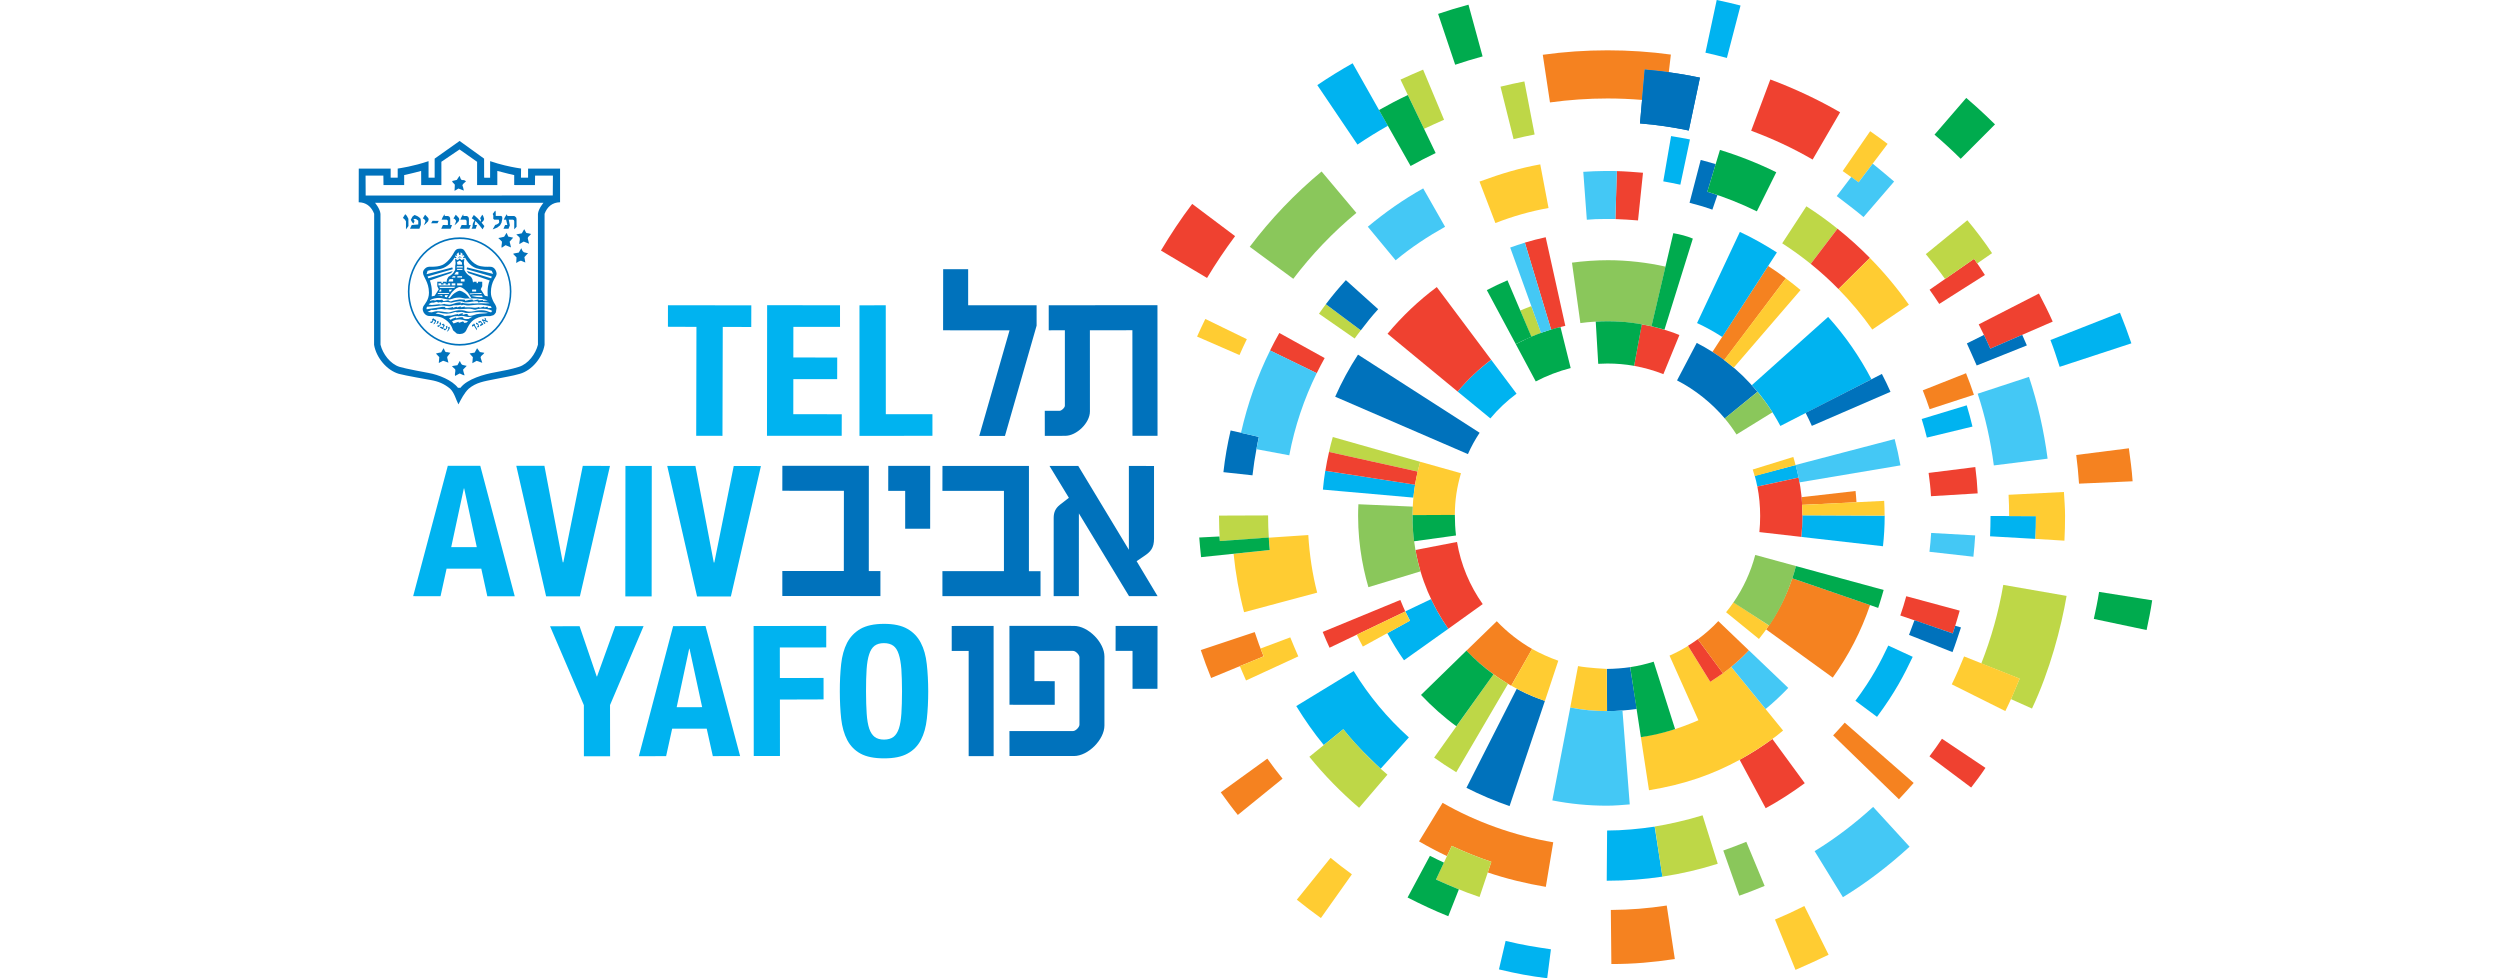 <svg width="230" height="90" viewBox="0 0 230 90" fill="none" xmlns="http://www.w3.org/2000/svg">
<g clip-path="url(#clip0_1369_23408)">
<path d="M92.456 40.104H90.091L92.878 30.393L86.764 30.387L86.771 24.766L89.07 24.768V28.083L95.368 28.086V29.96L92.456 40.104Z" fill="#0072BC"/>
<path d="M104.188 40.096L104.18 30.381L100.27 30.385L100.273 37.857C100.273 38.907 99.044 40.102 97.993 40.096L96.122 40.102L96.119 37.795H97.477C97.661 37.795 97.971 37.507 97.968 37.322V30.385L96.483 30.388V28.084L106.486 28.078L106.493 40.096L104.188 40.096Z" fill="#0072BC"/>
<path d="M71.974 54.833V52.534H77.632L77.639 45.154L71.974 45.15L71.977 42.855H79.934L79.93 52.538H80.998V54.836L71.974 54.833Z" fill="#0072BC"/>
<path d="M83.276 48.645V45.157L81.717 45.161L81.72 42.859H85.579L85.574 48.645H83.276Z" fill="#0072BC"/>
<path d="M86.702 54.844V52.546H92.362V45.16L86.702 45.157L86.707 42.863L94.663 42.867L94.66 52.549H95.728V54.844H86.702Z" fill="#0072BC"/>
<path d="M103.872 54.847L99.258 47.234L99.254 54.844H96.937L96.939 47.643C96.939 47.129 97.105 46.76 97.514 46.436L98.336 45.797L96.554 42.867L99.198 42.863L103.856 50.579V42.867L106.17 42.87V49.557C106.166 50.397 105.88 50.746 105.265 51.156L104.569 51.627L106.498 54.847H103.872V54.847Z" fill="#0072BC"/>
<path d="M89.117 69.563V59.888L87.558 59.885V57.589L91.412 57.586L91.416 69.563H89.117Z" fill="#0072BC"/>
<path d="M98.798 69.555H92.873L92.868 67.26L98.716 67.257C98.962 67.257 99.313 66.894 99.31 66.667V60.469C99.31 60.245 98.962 59.876 98.716 59.882H95.171L95.167 62.665L97.035 62.668V64.844L92.873 64.838L92.868 57.578L98.799 57.583C100.11 57.583 101.608 59.1 101.608 60.394V66.745C101.608 68.039 100.11 69.555 98.798 69.555Z" fill="#0072BC"/>
<path d="M104.193 63.368V59.883L102.634 59.877L102.638 57.586H106.493L106.486 63.371L104.193 63.368Z" fill="#0072BC"/>
<path d="M43.861 30.387L43.878 30.244L43.683 29.922V29.775L43.615 29.811L43.575 29.75L43.561 29.841L43.462 29.892L43.425 29.847L43.432 30.057L43.602 29.964L43.861 30.387Z" fill="#0072BC"/>
<path d="M44.001 29.961L43.906 30.012L43.945 30.137L44.088 30.061L44.027 29.858L43.929 29.729L43.789 29.68L43.796 29.826L43.903 29.839L44.001 29.961Z" fill="#0072BC"/>
<path d="M44.016 29.523L44.027 29.735L44.176 29.658L44.216 29.653L44.245 29.678L44.316 29.793L44.165 29.875L44.182 30.01L44.457 29.857L44.436 29.725L44.383 29.756L44.269 29.576L44.212 29.523L44.138 29.528L44.056 29.576L44.016 29.523Z" fill="#0072BC"/>
<path d="M44.34 29.506L44.462 29.522L44.468 29.638L44.522 29.749L44.526 29.816L44.649 29.749L44.621 29.621L44.553 29.656L44.517 29.598L44.51 29.534L44.69 29.584L44.864 29.656H44.875L44.861 29.529L44.711 29.475L44.721 29.32L44.589 29.23V29.366L44.639 29.403L44.672 29.465L44.517 29.414L44.343 29.374L44.34 29.506Z" fill="#0072BC"/>
<path d="M39.733 29.598L39.665 29.562L39.552 29.648L39.702 29.726L39.802 29.648L39.869 29.462L39.989 29.524L40.012 29.553L40.009 29.593L39.86 29.835L39.976 29.801L40.119 29.562L40.124 29.49L40.083 29.431L39.9 29.332L39.911 29.266L39.722 29.379L39.792 29.419L39.733 29.598Z" fill="#0072BC"/>
<path d="M40.192 29.587L40.215 29.715L40.095 29.807L40.292 29.757L40.356 29.631L40.327 29.516L40.192 29.587Z" fill="#0072BC"/>
<path d="M40.408 29.961L40.311 29.908L40.214 30.006L40.361 30.083L40.519 29.925L40.582 29.789L40.561 29.648L40.428 29.726L40.472 29.82L40.408 29.961Z" fill="#0072BC"/>
<path d="M40.813 29.754L40.625 29.87L40.773 29.947L40.794 29.979L40.785 30.016L40.718 30.129L40.568 30.047L40.45 30.129L40.728 30.282L40.838 30.195L40.785 30.163L40.898 29.982L40.912 29.912L40.87 29.854L40.79 29.808L40.813 29.754Z" fill="#0072BC"/>
<path d="M40.99 30.277L40.894 30.226L40.797 30.317L40.943 30.398L41.101 30.246L41.165 30.104L41.144 29.961L41.011 30.045L41.054 30.137L40.99 30.277Z" fill="#0072BC"/>
<path d="M41.222 30.121L41.251 30.274L41.105 30.509L41.109 30.512L41.237 30.448L41.24 30.441L41.37 30.235L41.359 30.051L41.222 30.121Z" fill="#0072BC"/>
<path d="M42.294 23.664L42.066 23.809L42.294 23.576L42.517 23.742L42.326 23.671L42.294 23.664ZM43.457 29.139L43.101 29.346L42.922 29.353H42.818L42.734 29.338L42.622 29.292L42.609 29.2C42.369 29.149 42.168 29.228 41.977 29.292L41.946 29.2L41.583 29.338L41.466 29.425L41.311 29.293C41.504 29.162 41.657 29.142 41.804 29.102L42.065 29.078L42.199 29.094L42.435 29.06L42.612 29.068L42.786 29.111L43.067 29.162L43.429 29.142L43.457 29.139ZM43.564 28.473L43.717 28.496C44.038 28.382 44.383 28.392 44.73 28.425C44.925 28.453 45.118 28.496 45.285 28.606L45.178 28.737L45.004 28.693C44.687 28.547 44.365 28.524 44.066 28.554L43.95 28.566L43.768 28.594L43.678 28.621L43.35 28.673H43.233L43.079 28.666C42.905 28.645 42.734 28.554 42.548 28.547H42.153L41.962 28.577L41.757 28.621C41.6 28.655 41.458 28.727 41.283 28.747L40.894 28.705C40.587 28.655 40.246 28.577 39.94 28.674L39.717 28.737L39.331 28.698L39.699 28.506L39.805 28.519L40.18 28.496L40.257 28.453L40.614 28.425L40.932 28.466L41.115 28.445C41.29 28.474 41.448 28.506 41.622 28.485L41.997 28.425L42.247 28.445H42.345L42.643 28.425C42.926 28.401 43.214 28.376 43.475 28.445L43.564 28.473ZM42.47 28.09L42.632 28.037L42.962 28.103H43.139L43.572 28.061C43.812 28.029 44.076 28.021 44.325 28.037C44.563 28.051 44.799 28.103 45.032 28.154L45.16 28.18L45.234 28.331L44.879 28.344L44.866 28.22L44.575 28.292L44.521 28.21L44.121 28.321L44.089 28.233C43.908 28.321 43.667 28.331 43.457 28.292L43.167 28.273H42.75V28.193L42.578 28.243L42.396 28.273L42.381 28.18L42.075 28.281L41.986 28.22L41.687 28.32L41.66 28.243C41.494 28.312 41.3 28.32 41.115 28.352L40.912 28.304L40.98 28.233H40.675L40.257 28.304L39.919 28.352L39.699 28.381L39.26 28.453L39.235 28.352L39.291 28.22C39.546 28.22 39.766 28.171 40.016 28.171C40.304 28.153 40.54 28.079 40.78 28.109C41.011 28.122 41.245 28.201 41.494 28.161L41.729 28.089L42.113 28.079L42.402 28.037L42.47 28.09ZM42.75 27.814H42.877C43.233 27.826 43.593 27.676 43.95 27.732L44.015 27.837C44.298 27.719 44.615 27.826 44.914 27.847L45.053 27.898L44.687 27.918L44.279 27.898C44.066 27.908 43.847 27.908 43.643 27.925C43.419 27.889 43.263 27.96 43.079 27.939C42.905 27.918 42.722 27.918 42.558 27.858L42.369 27.918L42.402 27.827C42.24 27.807 42.104 27.837 41.968 27.865C41.765 27.925 41.563 28.008 41.338 28.037L40.997 27.996L40.894 27.96L40.55 28.021L40.377 27.99L39.968 28.037L39.726 28.061L39.641 28.051L39.427 28.021C39.58 27.837 39.733 27.827 39.88 27.847L40.172 27.765L40.326 27.837L40.489 27.79L40.587 27.837C40.81 27.747 41.079 27.765 41.323 27.807L41.515 27.847L41.804 27.776C42.026 27.747 42.26 27.688 42.499 27.725L42.75 27.814ZM42.802 27.469L42.993 27.456C43.167 27.462 43.334 27.462 43.503 27.451L43.892 27.462L44.335 27.51C44.521 27.544 44.7 27.571 44.879 27.633L44.454 27.688L44.422 27.604L44.045 27.632L44 27.551C43.831 27.564 43.688 27.653 43.518 27.643L43.458 27.551C43.233 27.564 43.011 27.625 42.803 27.676L42.759 27.571L42.29 27.545C42.018 27.593 41.747 27.625 41.495 27.725H41.399L41.234 27.625L40.792 27.704L40.675 27.564L40.404 27.615C40.247 27.564 40.146 27.604 40.034 27.654C39.834 27.582 39.699 27.648 39.563 27.697L39.58 27.604L39.778 27.505C40.047 27.433 40.347 27.372 40.63 27.433C40.81 27.482 41.012 27.505 41.205 27.551C41.483 27.593 41.709 27.418 41.968 27.395C42.154 27.372 42.335 27.362 42.517 27.411L42.802 27.469ZM44.767 28.758L44.893 28.794C44.557 28.869 44.19 28.829 43.85 28.907L43.469 29.026L43.292 29.057L43.183 29.06L43.03 29.001V28.906L42.952 28.883L42.844 28.89L42.558 28.965L42.594 28.825L42.52 28.819L42.294 28.877L42.153 28.972L42.161 28.883L41.882 28.936L41.515 29.033H41.419C41.208 29.033 41.068 29.052 40.922 29.084L40.773 29.004C40.404 28.877 40.168 28.865 40.066 28.856L40.276 28.75L40.368 28.755L40.738 28.829L41.076 28.856L41.188 28.853L41.483 28.819L41.893 28.697L42.053 28.737L42.326 28.707L42.439 28.693L42.537 28.704L42.85 28.788L42.969 28.791L43.146 28.788C43.318 28.764 43.514 28.758 43.685 28.734L44.055 28.716C44.298 28.727 44.536 28.74 44.767 28.758ZM41.722 29.758L41.587 29.552L41.93 29.42L42.287 29.386L42.537 29.42L42.893 29.514L43.058 29.537L42.922 29.675L42.719 29.71L42.604 29.566L42.29 29.679L42.209 29.69L42.179 29.599L41.851 29.718L41.722 29.758ZM42.625 29.875L42.459 29.853L42.34 29.861L42.053 29.895L41.965 29.861L41.878 29.866L41.79 29.892L41.882 30.154L42.087 30.361L42.182 30.404L42.287 30.415L42.548 30.201L42.68 29.97L42.719 29.866L42.625 29.875ZM42.332 22.874C42.021 22.87 41.89 23.002 41.787 23.194C41.402 23.924 40.932 24.278 40.686 24.383C40.418 24.502 40.059 24.55 39.59 24.54C39.434 24.534 39.288 24.559 39.168 24.651C39.026 24.765 38.908 24.915 38.914 25.087C38.925 25.491 39.455 25.916 39.464 26.927C39.469 27.589 39.06 27.996 38.955 28.172C38.944 28.233 38.799 28.412 38.98 28.75C38.98 28.75 39.147 29.065 39.502 29.075C39.641 29.078 40.307 29.047 40.741 29.264C41.51 29.657 41.63 30.276 41.682 30.386L42.036 30.698L42.301 30.733L42.544 30.696C42.719 30.635 42.834 30.525 42.898 30.386C42.973 30.247 43.191 29.622 43.749 29.325C44.121 29.129 44.496 29.06 45.089 29.084L45.388 29.001L45.505 28.906L45.622 28.744L45.678 28.35L45.632 28.172C45.55 27.96 45.439 27.865 45.349 27.653C45.234 27.365 45.163 27.233 45.163 26.874C45.163 26.425 45.285 26.012 45.446 25.722C45.581 25.478 45.73 25.321 45.676 25.089C45.642 24.918 45.563 24.762 45.428 24.648C45.267 24.523 45.063 24.537 45.004 24.54C44.925 24.54 44.307 24.58 43.902 24.387C43.202 24.056 42.88 23.254 42.79 23.156C42.694 23.012 42.643 22.88 42.332 22.874ZM42.294 23.778L42.124 23.931L41.861 23.809C41.901 23.995 41.944 24.254 41.882 24.44L41.872 24.833L41.709 25.097C41.579 25.26 41.417 25.37 41.256 25.47L41.137 25.68L41.079 25.917V26.005L41.012 25.917H40.738V26.049H40.614V25.917H40.23V26.332L40.366 26.613L39.988 27.209L39.717 27.268C39.784 26.526 39.62 25.969 39.546 25.805L41.495 25.124L41.661 24.934L39.409 25.603L39.337 25.437L41.661 24.765L41.611 24.601L39.242 25.228L39.337 24.915L39.659 24.833C39.778 24.833 40.404 24.823 40.799 24.651C41.42 24.387 41.758 23.821 41.804 23.699L41.944 23.76L41.997 23.671L41.854 23.577L41.93 23.48L42.066 23.572L42.005 23.38L42.199 23.208L42.232 23.449H42.365L42.381 23.208L42.585 23.38L42.463 23.501L42.662 23.48L42.734 23.577L42.594 23.671L42.66 23.76L42.79 23.699C42.837 23.821 43.21 24.492 43.831 24.683C44.422 24.866 44.807 24.833 44.936 24.833L45.242 24.915L45.367 25.2L42.974 24.601L42.932 24.765L45.242 25.437L45.187 25.603L42.944 24.927L43.09 25.125L45.053 25.805C44.966 25.966 44.8 26.526 44.879 27.268L44.608 27.209L44.227 26.613L44.365 26.332V25.917H43.977L43.966 26.049H43.847V25.917H43.586L43.519 26.005L43.504 25.917L43.458 25.68L43.334 25.471C43.168 25.37 43.012 25.261 42.883 25.097L42.712 24.833V24.44C42.644 24.254 42.691 23.995 42.722 23.809L42.471 23.931L42.294 23.778ZM42.171 25.26H41.793L41.967 25.009H42.171V25.26ZM41.892 25.409L41.882 25.542H41.544L41.679 25.409H41.892ZM41.688 25.68V25.902H41.246L41.361 25.68H41.688ZM41.854 25.902L42.199 25.906V25.68H41.854V25.902ZM40.577 26.069V26.175H40.799V26.069H40.997V26.175H41.222V26.069H41.416L41.419 26.258H40.336V26.069H40.577ZM41.892 26.258H41.555V26.069L41.892 26.066V26.258ZM41.882 26.38L41.787 26.491H40.482L40.415 26.38H41.882ZM40.597 26.824H40.377L40.482 26.643H40.597V26.824ZM40.78 26.824H41.147V26.648H40.78V26.824ZM41.6 26.643L41.436 26.824H41.323V26.643H41.6ZM41.333 26.96L41.283 27.047H40.257L40.305 26.96H41.333ZM40.692 27.155V27.262L40.445 27.201L40.202 27.191L40.692 27.155ZM41.105 27.362L40.932 27.313L40.922 27.155H41.216L41.105 27.362ZM43.807 27.191C43.977 27.191 44.111 27.177 44.239 27.201L44.335 27.191L44.414 27.344L44.027 27.331L43.847 27.318L43.435 27.241H43.34C43.475 27.191 43.643 27.177 43.807 27.191ZM42.411 25.26H42.79L42.616 25.009H42.411V25.26ZM42.701 25.409V25.542H43.051L42.905 25.409H42.701ZM42.905 25.68V25.906L43.34 25.902L43.233 25.68H42.905ZM42.396 25.68H42.736V25.902H42.396L42.396 25.68ZM44.01 26.069V26.175H43.786V26.066H43.582L43.585 26.175H43.371V26.069H43.176V26.258H44.258V26.069H44.01ZM42.691 26.258H43.03V26.07H42.691V26.258ZM42.712 26.38L42.813 26.491H44.111L44.169 26.38H42.712ZM43.984 26.824H44.212L44.111 26.643H43.984V26.824ZM43.435 26.643H43.807V26.824H43.435V26.643ZM42.983 26.643L43.149 26.824H43.273V26.643H42.983ZM42.294 26.401L42.411 26.422C42.643 26.51 42.847 26.723 43.04 26.915L43.358 27.418L43.214 27.433C43.079 27.268 42.943 27.085 42.768 26.966C42.625 26.864 42.454 26.774 42.294 26.743C42.132 26.774 41.961 26.864 41.824 26.966C41.648 27.085 41.504 27.268 41.379 27.433L41.233 27.418L41.555 26.915C41.736 26.723 41.944 26.511 42.182 26.422L42.294 26.401ZM42.294 26.069H42.537V26.258H42.058V26.069H42.294ZM42.294 25.531L42.076 25.542V25.409H42.509V25.542L42.294 25.531ZM42.294 24.733H42.578L42.517 24.833H42.066L42.017 24.733H42.294ZM42.294 24.611H42.004L42.036 24.492H42.558L42.578 24.611H42.294ZM42.294 24.35H42.076L42.046 24.106L42.295 23.974L42.49 24.138L42.517 24.35H42.294ZM43.643 27.047L43.233 27.085L43.214 26.994L44.278 26.96L44.325 27.047H43.643ZM41.514 31.576C39.337 31.191 37.679 29.2 37.673 26.819C37.679 24.154 39.741 21.988 42.29 21.994C42.551 21.994 42.808 22.014 43.061 22.052C45.234 22.441 46.9 24.43 46.903 26.818C46.9 29.475 44.829 31.645 42.287 31.645C42.026 31.645 41.769 31.62 41.514 31.576ZM43.082 21.904C42.821 21.856 42.558 21.834 42.293 21.834C39.665 21.834 37.529 24.069 37.523 26.818C37.523 29.277 39.251 31.334 41.497 31.73C41.753 31.776 42.015 31.8 42.287 31.8C44.914 31.794 47.049 29.561 47.049 26.818C47.049 24.353 45.332 22.298 43.082 21.904ZM48.228 21.082L48.006 21.466L47.499 21.566L47.681 21.735C47.959 21.89 47.745 22.224 47.785 22.456L48.18 22.224L48.674 22.422L48.576 22.02C48.48 21.786 48.762 21.691 48.858 21.527L48.627 21.466L48.534 21.453L48.412 21.423L48.228 21.082ZM46.606 21.416L46.382 21.779C46.206 21.838 46.004 21.861 45.844 21.899L46.178 22.224C46.198 22.422 46.096 22.612 46.154 22.798L46.511 22.556L47.013 22.763C46.982 22.587 46.927 22.413 46.885 22.234L47.212 21.865L46.76 21.764L46.606 21.416ZM47.959 22.834L47.725 23.238C47.55 23.287 47.357 23.279 47.202 23.353L47.52 23.681L47.492 24.199L47.706 24.066L47.924 23.98L48.131 24.069L48.33 24.154L48.245 23.653L48.583 23.282L48.473 23.276L48.345 23.245L48.205 23.211C48.039 23.105 48.015 22.941 47.959 22.834ZM42.271 16.18L42.026 16.552L41.594 16.653C41.622 16.813 41.764 16.861 41.844 16.991L41.818 17.56L42.176 17.344L42.673 17.533C42.643 17.351 42.594 17.19 42.537 17.037C42.609 16.877 42.778 16.791 42.874 16.674L42.73 16.586L42.632 16.565H42.517C42.335 16.522 42.365 16.29 42.271 16.18ZM42.082 33.6C41.919 33.638 41.725 33.631 41.578 33.702L41.872 33.97C41.943 34.174 41.8 34.391 41.872 34.585L42.283 34.36C42.441 34.399 42.581 34.53 42.744 34.53C42.696 34.363 42.622 34.185 42.604 34.003L42.939 33.659L42.581 33.579C42.402 33.533 42.384 33.33 42.301 33.205L42.082 33.6ZM40.587 32.417C40.415 32.443 40.257 32.481 40.105 32.528L40.415 32.856L40.368 33.399L40.762 33.187L41.256 33.364C41.226 33.187 41.155 33.024 41.137 32.842L41.433 32.457L41.137 32.396C40.906 32.45 40.912 32.157 40.81 32.031L40.587 32.417ZM43.667 32.438L43.197 32.518L43.503 32.856L43.453 33.417L43.85 33.195L44.369 33.38L44.247 32.998C44.108 32.753 44.478 32.65 44.557 32.457L44.149 32.388L43.892 32.034L43.667 32.438ZM37.281 19.703L37.069 20.044L37.26 20.216L37.349 20.365V21.104L37.578 20.794L37.571 20.127L37.427 19.856L37.281 19.703ZM38.135 19.779L37.949 19.927L37.792 20.222L37.91 20.439L38.038 20.582L38.15 20.314L38.073 20.255L38.05 20.139H38.262L38.477 20.3L38.483 20.432L38.48 20.539L38.483 20.651L37.88 20.7L37.721 21.042H38.584L38.711 20.7L38.719 20.611V20.439L38.708 20.216L38.682 20.111L38.57 19.999L38.424 19.899L38.237 19.814L38.135 19.779ZM39.11 19.753L38.901 20.089L39.026 20.161L39.148 20.329L39.072 20.557L38.996 20.725L39.16 20.595L39.385 20.358L39.434 20.193L39.413 20.084L39.337 19.988L39.11 19.753ZM40.365 20.322L39.791 20.314L39.665 20.542H40.243L40.365 20.322ZM40.894 19.707L40.726 19.98L40.625 20.212L41.083 20.207L41.169 20.25L41.208 20.347L41.205 20.707L40.747 20.7L40.594 21.042H41.454L41.59 20.707L41.419 20.7L41.417 20.139L41.405 20.038L41.333 19.927L41.222 19.874H40.919L40.894 19.707ZM41.93 19.756L41.716 20.098L41.848 20.158L41.962 20.329L41.89 20.557L41.811 20.728L41.977 20.592L42.202 20.358L42.253 20.191L42.232 20.085L42.161 19.991L41.93 19.756ZM42.616 19.71L42.448 19.98L42.345 20.212L42.808 20.207L42.893 20.25L42.929 20.35V20.707L42.47 20.7L42.314 21.042H43.176L43.307 20.7L43.139 20.707V20.139L43.125 20.039L43.059 19.927L42.944 19.874L42.636 19.869L42.616 19.71ZM44.369 19.75L44.173 20.071L44.24 20.204L44.238 20.393L44.088 20.247L43.932 20.076L43.717 19.882L43.592 19.779L43.398 20.084C43.572 20.199 43.656 20.262 43.649 20.279L43.572 20.411L43.503 20.568L43.48 20.738L43.469 20.879L43.381 21.042H43.764L43.884 20.7H43.68L43.675 20.589L43.735 20.329L43.884 20.474L44.089 20.7L44.244 20.899L44.396 21.099L44.563 20.799L44.304 20.48L44.472 20.322L44.544 20.152L44.457 19.882L44.369 19.75ZM45.557 19.38L45.332 19.682L45.387 19.838L45.38 20.127L45.469 20.212H45.886C45.953 20.393 45.931 20.48 45.876 20.536L45.721 20.642L45.557 20.693L45.328 21.103L45.469 21.052L45.751 20.932L46.001 20.738L46.139 20.485L46.195 20.222L46.215 20.055L46.188 19.924L46.11 19.866L45.612 19.869L45.608 19.585L45.592 19.427L45.557 19.38ZM46.62 19.71L46.461 19.967L46.349 20.207H46.559L46.675 20.7L46.467 20.704L46.321 21.042H46.785L46.909 20.728L46.802 20.207H47.181L47.276 20.254L47.31 20.342V21.099L47.525 20.868L47.52 20.139L47.499 20.038L47.432 19.956L47.35 19.889L47.257 19.869H46.688L46.62 19.71ZM42.283 12.969L39.988 14.594V16.347H39.427V14.825C38.041 15.299 36.783 15.477 36.588 15.509V16.347H35.941V15.512L33.006 15.51L33 18.607L33.267 18.634C33.831 18.732 34.201 19.11 34.423 19.665L34.415 31.724C34.611 32.898 35.587 34.074 36.699 34.394C37.23 34.544 39.424 34.925 39.623 34.962C40.333 35.087 40.866 35.308 41.408 35.758C41.819 36.151 41.936 36.75 42.176 37.202C42.415 36.744 42.712 36.145 43.119 35.763C43.81 35.181 44.511 35.087 45.55 34.877C46.529 34.672 47.085 34.604 47.827 34.391C48.941 34.075 49.902 32.901 50.101 31.731V19.672C50.344 19.026 50.801 18.624 51.526 18.607V15.513H48.583V16.348H47.928L47.939 15.505C47.878 15.498 47.711 15.473 47.473 15.431C46.942 15.337 46.048 15.154 45.092 14.825L45.089 16.351L44.54 16.348L44.537 14.595L42.283 12.969ZM36.76 33.752C35.901 33.486 35.213 32.556 35.007 31.712L35.003 19.679C34.967 19.199 34.5 18.655 34.5 18.655H50.002C50.002 18.655 49.53 19.203 49.491 19.679V31.712C49.281 32.559 48.595 33.491 47.732 33.752C47.026 33.973 46.392 34.098 45.563 34.249C44.56 34.421 42.983 34.863 42.365 35.676H42.132C41.599 34.983 40.382 34.479 39.4 34.305C39.239 34.277 37.278 33.917 36.76 33.752ZM38.751 17.026H40.607V14.883L42.277 13.749L43.892 14.886V17.026H45.754V15.724C46.549 15.946 47.307 16.108 47.307 16.108V17.023L49.215 17.029L49.228 16.154L50.869 16.157L50.856 17.985L33.641 17.989L33.632 16.157H35.27L35.281 17.026H37.184V16.105C37.184 16.105 37.948 15.945 38.745 15.724L38.751 17.026Z" fill="#0072BC"/>
<path d="M170.797 46.21C170.778 45.851 170.745 45.523 170.711 45.172L165.737 45.74C165.758 45.976 165.781 46.21 165.794 46.45L170.797 46.21Z" fill="#F58220"/>
<path d="M174.7 73.531C175.08 73.138 175.702 72.441 176.058 72.031L169.715 66.484C169.433 66.804 168.941 67.351 168.649 67.656L174.7 73.531Z" fill="#F58220"/>
<path d="M116.249 60.378C115.948 59.638 115.683 58.917 115.435 58.152L110.472 59.805C110.752 60.65 111.091 61.559 111.423 62.376L115.866 60.542" fill="#F58220"/>
<path d="M181.6 36.319C181.363 35.603 181.154 35.032 180.875 34.336L176.894 35.911C177.126 36.488 177.327 37.053 177.526 37.645L181.6 36.319Z" fill="#F58220"/>
<path d="M148.245 88.691C150.337 88.691 152.078 88.531 154.084 88.232L153.34 83.309C151.561 83.578 150.084 83.694 148.197 83.717L148.245 88.691Z" fill="#F58220"/>
<path d="M117.994 71.637C117.508 71.037 117.039 70.424 116.594 69.793L112.309 72.893C112.814 73.597 113.33 74.3 113.878 74.975L117.994 71.637Z" fill="#F58220"/>
<path d="M191.27 44.496C191.21 43.607 191.125 42.73 191.013 41.857L195.856 41.242C195.991 42.265 196.133 43.235 196.2 44.279L191.27 44.496Z" fill="#F58220"/>
<path d="M172.045 55.666C171.231 58.071 170.064 60.315 168.613 62.34L162.482 57.904C163.498 56.482 164.32 54.889 164.887 53.203L172.045 55.666Z" fill="#F58220"/>
<path d="M151.072 9.192L151.313 6.399C152.034 6.46 152.744 6.538 153.456 6.633L153.532 6.646V6.625L153.72 5.021C151.813 4.761 149.869 4.629 147.895 4.629C145.87 4.629 143.883 4.767 141.936 5.039L142.597 9.424C144.326 9.186 146.095 9.059 147.895 9.059C148.959 9.059 150.017 9.107 151.061 9.192H151.072V9.192Z" fill="#F58220"/>
<path d="M137.703 57.152C138.642 58.144 139.764 59.019 140.953 59.705L139.028 63.086C137.543 62.227 136.085 61.102 134.906 59.87L137.703 57.152Z" fill="#F58220"/>
<path d="M157.542 32.378C157.913 32.616 158.276 32.87 158.631 33.137L164.299 25.613C163.753 25.195 163.248 24.847 162.669 24.473L157.542 32.378Z" fill="#F58220"/>
<path d="M132.719 73.859L130.552 77.407C131.386 77.891 132.241 78.341 133.117 78.758L133.561 77.819C134.729 78.371 135.966 78.868 137.202 79.285L136.875 80.266C138.577 80.842 140.401 81.287 142.215 81.592L142.898 77.49C139.331 76.894 135.738 75.598 132.719 73.859Z" fill="#F58220"/>
<path d="M69.116 30.084L66.494 30.075L66.467 40.097L64.051 40.092L64.073 30.073L61.449 30.062L61.452 28.082L69.121 28.092L69.116 30.084Z" fill="#00B3F0"/>
<path d="M77.281 30.074L72.99 30.071L72.987 32.889L77.025 32.891L77.02 34.88H72.987L72.983 38.106L77.442 38.111L77.436 40.096L70.562 40.092L70.576 28.078L77.281 28.085V30.074Z" fill="#00B3F0"/>
<path d="M79.071 28.09L81.49 28.086L81.495 38.107H85.784V40.096L79.071 40.098V28.09Z" fill="#00B3F0"/>
<path d="M43.864 50.335L42.705 44.935H42.673L41.511 50.335H43.864ZM44.186 42.855L47.356 54.858L44.833 54.854L44.279 52.32L41.086 52.318L40.529 54.851L38.01 54.847L41.198 42.852L44.186 42.855Z" fill="#00B3F0"/>
<path d="M51.773 51.729H51.828L53.616 42.86L56.119 42.864L53.351 54.863L50.242 54.86L47.497 42.852L50.086 42.855L51.773 51.729Z" fill="#00B3F0"/>
<path d="M57.541 42.867H59.963L59.951 54.866H57.531L57.541 42.867Z" fill="#00B3F0"/>
<path d="M65.666 51.747H65.719L67.504 42.87L70.005 42.876L67.241 54.873H64.129L61.386 42.867H63.979L65.666 51.747Z" fill="#00B3F0"/>
<path d="M54.897 62.235H54.929L56.6 57.605L59.211 57.602L56.122 64.866L56.13 69.576L53.719 69.578L53.716 64.875L50.605 57.616L53.32 57.61L54.897 62.235Z" fill="#00B3F0"/>
<path d="M64.598 65.059L63.434 59.675H63.406L62.254 65.062L64.598 65.059ZM64.908 57.594L68.09 69.558L65.579 69.562L65.017 67.036L61.839 67.039L61.283 69.565L58.773 69.571L61.927 57.603L64.908 57.594Z" fill="#00B3F0"/>
<path d="M76.014 57.586V59.563L71.744 59.57L71.748 62.377L75.767 62.371L75.769 64.346L71.751 64.359L71.756 69.553L69.345 69.555L69.331 57.592L76.014 57.586Z" fill="#00B3F0"/>
<path d="M79.735 65.652C79.771 66.223 79.853 66.68 79.967 67.028C80.089 67.382 80.256 67.633 80.473 67.8C80.692 67.962 80.973 68.043 81.333 68.043C81.691 68.04 81.976 67.959 82.198 67.797C82.411 67.633 82.578 67.377 82.697 67.028C82.813 66.674 82.888 66.22 82.928 65.648C82.962 65.091 82.986 64.405 82.986 63.605C82.986 62.799 82.959 62.118 82.925 61.56C82.881 61.005 82.801 60.543 82.685 60.193C82.57 59.831 82.404 59.571 82.184 59.409C81.966 59.251 81.681 59.168 81.32 59.168C80.968 59.168 80.68 59.251 80.463 59.409C80.245 59.575 80.078 59.836 79.964 60.193C79.845 60.546 79.768 61.008 79.729 61.563C79.689 62.121 79.674 62.807 79.674 63.607C79.674 64.411 79.697 65.092 79.735 65.652ZM77.385 61.107C77.466 60.345 77.651 59.687 77.931 59.139C78.217 58.595 78.628 58.168 79.16 57.857C79.697 57.554 80.417 57.395 81.32 57.395C82.226 57.392 82.941 57.546 83.48 57.854C84.017 58.156 84.426 58.584 84.712 59.133C84.998 59.678 85.183 60.334 85.264 61.101C85.349 61.861 85.394 62.7 85.397 63.601C85.397 64.517 85.353 65.357 85.271 66.115C85.19 66.874 85.008 67.528 84.723 68.075C84.439 68.618 84.029 69.041 83.493 69.328C82.956 69.627 82.242 69.769 81.338 69.769C80.433 69.769 79.713 69.627 79.176 69.336C78.643 69.047 78.233 68.626 77.945 68.084C77.659 67.534 77.476 66.882 77.389 66.124C77.306 65.363 77.266 64.527 77.263 63.615C77.26 62.706 77.303 61.874 77.385 61.107Z" fill="#00B3F0"/>
<path d="M121.706 45.044C121.76 44.459 121.831 43.881 121.924 43.312L130.192 44.591C130.12 45.008 130.071 45.356 130.032 45.78L121.706 45.044Z" fill="#00B3F0"/>
<path d="M173.395 47.44L173.389 47.488C173.389 48.422 173.334 49.35 173.233 50.255L165.722 49.396C165.791 48.757 165.822 48.149 165.822 47.488V47.406L173.395 47.44Z" fill="#00B3F0"/>
<path d="M163.794 39.188C163.075 37.828 162.2 36.564 161.168 35.436L168.188 29.156C169.752 30.883 171.084 32.81 172.172 34.891L163.794 39.188Z" fill="#00B3F0"/>
<path d="M129.617 67.841C127.642 66.068 125.929 64.011 124.54 61.738L119.255 64.958C120.027 66.219 120.862 67.406 121.787 68.545L123.58 67.089C123.58 67.089 124.383 68.121 125.361 69.109C126.335 70.096 127.017 70.724 127.017 70.724L129.617 67.841Z" fill="#00B3F0"/>
<path d="M160.068 21.336C161.218 21.867 162.416 22.549 163.474 23.226L158.445 31C157.663 30.5 156.975 30.113 156.128 29.722L160.068 21.336Z" fill="#00B3F0"/>
<path d="M175.97 60.428C175.18 62.077 174.366 63.684 172.685 65.95L170.696 64.472C172.24 62.411 173.047 60.815 173.721 59.391L175.97 60.428Z" fill="#00B3F0"/>
<path d="M152.946 80.65C151.296 80.898 149.607 81.026 147.892 81.026H147.819L147.854 76.408C149.287 76.408 150.853 76.257 152.229 76.051L152.946 80.65Z" fill="#00B3F0"/>
<path d="M176.794 38.548C176.961 39.115 177.137 39.684 177.271 40.259L181.467 39.245C181.32 38.596 181.125 37.926 180.939 37.289L176.794 38.548Z" fill="#00B3F0"/>
<path d="M155.476 12.829C154.986 12.727 154.229 12.602 153.74 12.52L153.02 16.684C153.473 16.76 154.145 16.897 154.592 16.993L155.476 12.829Z" fill="#00B3F0"/>
<path d="M187.305 47.487C187.305 48.182 187.291 48.89 187.257 49.578L183.086 49.339C183.111 48.726 183.128 48.085 183.128 47.469L187.305 47.487Z" fill="#00B3F0"/>
<path d="M142.342 90C140.653 89.783 139.627 89.594 137.903 89.184L138.517 86.562C140.168 86.962 141.212 87.112 142.685 87.336L142.342 90Z" fill="#00B3F0"/>
<path d="M124.441 5.82C123.322 6.451 122.253 7.109 121.192 7.83L124.886 13.302C125.804 12.681 126.719 12.116 127.688 11.57L124.441 5.82Z" fill="#00B3F0"/>
<path d="M160.129 0.509C159.401 0.318 158.677 0.158 157.938 0L156.9 4.847C157.547 4.985 158.235 5.166 158.874 5.331L160.129 0.509Z" fill="#00B3F0"/>
<path d="M189.489 33.749C189.192 32.853 188.983 32.154 188.64 31.282L195.038 28.766C195.401 29.668 195.776 30.66 196.087 31.587L189.489 33.749Z" fill="#00B3F0"/>
<path d="M165.472 43.939C165.398 43.567 165.302 43.142 165.203 42.781L161.436 43.768C161.528 44.095 161.604 44.426 161.671 44.762L165.472 43.939Z" fill="#00B3F0"/>
<path d="M129.717 57.097L127.633 58.254C128.089 59.1 128.615 59.969 129.168 60.745L133.249 57.844C132.633 56.98 132.113 56.082 131.659 55.117L129.287 56.248L129.717 57.097Z" fill="#00B3F0"/>
<path d="M134.104 36.025C135.013 34.924 136.044 33.958 137.19 33.102L139.523 36.218C138.642 36.873 137.812 37.653 137.113 38.493L134.104 36.025Z" fill="#00B3F0"/>
<path d="M128.846 7.324C129.378 7.07 130.381 6.638 130.924 6.406L132.853 11.016C132.381 11.218 131.474 11.637 131.01 11.853L128.846 7.324Z" fill="#BED747"/>
<path d="M138.737 62.913C138.11 62.528 137.828 62.345 137.4 62.035L131.939 69.699C132.499 70.105 133.162 70.545 133.976 71.044L138.737 62.913Z" fill="#BED747"/>
<path d="M140.877 30.99C141.169 30.863 141.483 30.74 141.782 30.629L140.88 28.164C140.537 28.289 140.202 28.428 139.862 28.568L140.877 30.99Z" fill="#BED747"/>
<path d="M122.264 41.579C122.368 41.118 122.487 40.661 122.617 40.207L130.659 42.485C130.583 42.754 130.49 43.112 130.426 43.387L122.264 41.579Z" fill="#BED747"/>
<path d="M152.241 76.038C153.388 75.862 155.261 75.442 156.636 75.008L158.032 79.466C156.392 79.986 154.674 80.39 152.937 80.649L152.241 76.038Z" fill="#BED747"/>
<path d="M121.976 27.988C121.731 28.311 121.58 28.533 121.345 28.863L124.627 31.143C124.842 30.84 124.973 30.684 125.194 30.39" fill="#BED747"/>
<path d="M136.116 82.524C134.542 81.995 133.456 81.514 132.108 80.916L133.563 77.82C134.732 78.376 135.969 78.87 137.204 79.287L136.116 82.524Z" fill="#BED747"/>
<path d="M116.729 49.459C116.689 48.808 116.665 48.151 116.665 47.493V47.418L112.147 47.435C112.147 48.192 112.18 49.038 112.227 49.779L116.729 49.459Z" fill="#BED747"/>
<path d="M166.584 24.278C165.747 23.602 164.87 22.97 163.962 22.384L166.186 18.98C167.177 19.618 168.13 20.299 169.046 21.039L166.584 24.278Z" fill="#BED747"/>
<path d="M125.037 74.317C123.389 72.909 121.823 71.31 120.46 69.624L123.584 67.086C124.797 68.592 126.172 70.01 127.645 71.268L125.037 74.317Z" fill="#BED747"/>
<path d="M138.046 7.973C138.77 7.794 139.499 7.633 140.242 7.492L141.185 12.374C140.539 12.5 139.889 12.641 139.249 12.8L138.046 7.973Z" fill="#BED747"/>
<path d="M184.301 53.809L190.127 54.823C189.627 57.724 188.597 61.687 186.943 65.187L185.008 64.318L185.805 62.44L182.278 61.041C183.188 58.733 183.871 56.315 184.301 53.809Z" fill="#BED747"/>
<path d="M150.338 33.661C151.278 33.825 152.168 34.082 153.031 34.423L154.505 30.823C153.403 30.363 152.098 30.019 151.037 29.836L150.338 33.661Z" fill="#EF4130"/>
<path d="M129.282 56.251C129.184 56.04 129.026 55.681 128.831 55.195L121.688 58.139C121.883 58.617 122.101 59.127 122.318 59.591L129.287 56.253" fill="#EF4130"/>
<path d="M121.934 43.312C122.025 42.717 122.14 42.162 122.272 41.578L130.432 43.388C130.333 43.792 130.252 44.174 130.185 44.595L121.934 43.312Z" fill="#EF4130"/>
<path d="M127.653 30.705C128.982 29.106 130.517 27.653 132.184 26.41L137.185 33.096C136.06 33.944 134.996 34.943 134.104 36.025L127.653 30.705Z" fill="#EF4130"/>
<path d="M142.203 21.824C141.544 21.972 140.925 22.124 140.287 22.321L142.703 30.329C142.966 30.249 143.262 30.162 143.533 30.094L143.643 30.066C143.851 30.016 143.88 30.005 144.01 29.978L142.203 21.824Z" fill="#EF4130"/>
<path d="M162.443 74.355C163.7 73.672 164.892 72.896 166.037 72.053L163.059 67.984C162.124 68.673 161.075 69.341 160.046 69.899L162.443 74.355Z" fill="#EF4130"/>
<path d="M174.827 56.625C175.025 56.052 175.22 55.442 175.375 54.852L180.294 56.18C180.294 56.18 179.89 57.587 179.654 58.276L174.827 56.625Z" fill="#EF4130"/>
<path d="M177.651 45.651C177.607 44.861 177.535 44.283 177.432 43.509L181.728 42.969C181.841 43.845 181.9 44.496 181.945 45.39L177.651 45.651Z" fill="#EF4130"/>
<path d="M121.138 34.334C121.378 33.854 121.607 33.41 121.869 32.941L117.697 30.633C117.405 31.152 117.107 31.713 116.843 32.246L121.138 34.334Z" fill="#EF4130"/>
<path d="M148.616 20.154C149.203 20.165 150.116 20.236 150.698 20.28L151.156 15.893C150.459 15.835 149.453 15.757 148.746 15.742L148.616 20.154Z" fill="#EF4130"/>
<path d="M148.752 15.738C148.35 15.727 146.967 15.714 145.662 15.809L145.988 20.216C146.717 20.162 146.876 20.148 147.616 20.148H148.616L148.752 15.738Z" fill="#44C8F5"/>
<path d="M169.139 26.594C168.335 25.774 167.482 25.003 166.587 24.277L169.046 21.039C170.096 21.877 171.09 22.775 172.029 23.727L169.139 26.594Z" fill="#EF4130"/>
<path d="M181.346 72.453C181.856 71.786 182.197 71.344 182.662 70.645L178.66 67.965C178.242 68.587 177.965 68.985 177.51 69.581L181.346 72.453Z" fill="#EF4130"/>
<path d="M183.104 32.081C182.766 31.31 182.424 30.587 182.042 29.843L187.581 27.004C187.997 27.799 188.485 28.761 188.849 29.587L183.104 32.081Z" fill="#EF4130"/>
<path d="M166.762 14.68C164.919 13.614 163.128 12.782 161.107 12.028L162.871 7.312C165.112 8.15 167.244 9.152 169.291 10.331L166.762 14.68Z" fill="#EF4130"/>
<path d="M111.048 25.572C111.827 24.269 112.724 22.936 113.628 21.724L109.681 18.758C108.623 20.154 107.706 21.547 106.806 23.051L111.048 25.572Z" fill="#EF4130"/>
<path d="M136.41 55.577C135.222 53.894 134.402 51.973 134.045 49.859L130.224 50.598C130.689 53.248 131.755 55.732 133.247 57.845L136.41 55.577Z" fill="#EF4130"/>
<path d="M165.479 43.938C165.71 45.091 165.825 46.185 165.825 47.407C165.825 48.051 165.787 48.767 165.722 49.394L161.863 48.952C161.912 48.481 161.934 47.952 161.934 47.467C161.934 46.535 161.848 45.64 161.677 44.761L165.479 43.938Z" fill="#EF4130"/>
<path d="M181.613 23.812C181.961 24.305 182.288 24.789 182.61 25.297L178.41 27.962C178.138 27.542 177.815 27.062 177.521 26.656L181.613 23.812Z" fill="#EF4130"/>
<path d="M181.613 23.816L181.902 24.237L181.905 24.234L183.27 23.29C182.652 22.347 181.688 21.079 180.995 20.262L177.174 23.381C177.79 24.128 178.389 24.877 178.946 25.667L181.613 23.816Z" fill="#BED747"/>
<path d="M158.682 38.498C157.486 37.083 155.95 35.849 154.287 34.997L156.098 31.547C158.028 32.538 159.932 33.932 161.688 36.046L158.682 38.498Z" fill="#0072BC"/>
<path d="M124.936 32.625C124.139 33.85 123.433 35.147 122.837 36.498L135.049 41.778C135.36 41.072 135.708 40.45 136.125 39.814L124.936 32.625Z" fill="#0072BC"/>
<path d="M173.134 34.402C173.407 34.926 173.686 35.502 173.926 36.047L166.689 39.181C166.514 38.787 166.317 38.37 166.116 37.984L173.134 34.402Z" fill="#0072BC"/>
<path d="M179.878 57.57C179.797 57.83 179.718 58.083 179.654 58.277L176.132 57.059C175.959 57.535 175.75 58.105 175.628 58.41L179.629 59.995C179.834 59.477 180.232 58.255 180.41 57.724L179.878 57.57Z" fill="#0072BC"/>
<path d="M121.977 27.987C122.619 27.142 123.106 26.56 123.82 25.773L126.793 28.446C126.163 29.136 125.764 29.646 125.195 30.389L121.977 27.987Z" fill="#0072BC"/>
<path d="M115.608 41.23C115.684 40.821 115.726 40.594 115.816 40.192L113.217 39.602C112.92 40.9 112.703 42.092 112.554 43.439L115.229 43.73C115.323 42.886 115.451 42.053 115.608 41.23Z" fill="#0072BC"/>
<path d="M153.452 6.633C154.442 6.769 155.427 6.938 156.395 7.141L155.366 12.007C153.901 11.7 152.404 11.477 150.878 11.354L151.314 6.398C152.032 6.46 152.741 6.537 153.452 6.633Z" fill="#0072BC"/>
<path d="M153.452 6.633C154.442 6.769 155.427 6.938 156.395 7.141L155.366 12.007C153.901 11.7 152.404 11.477 150.878 11.354L151.314 6.398C152.032 6.46 152.741 6.537 153.452 6.633Z" fill="#0072BC"/>
<path d="M183.104 32.079C182.915 31.645 182.724 31.227 182.523 30.812L180.953 31.595C181.113 31.964 181.703 33.25 181.856 33.625L186.471 31.778C186.401 31.599 186.229 31.217 186.043 30.805L183.104 32.079Z" fill="#0072BC"/>
<path d="M149.975 61.379C149.331 61.475 148.503 61.536 147.834 61.543L147.851 65.425C148.738 65.425 149.725 65.347 150.583 65.222L149.975 61.379Z" fill="#0072BC"/>
<path d="M142.133 64.476C141.514 64.269 140.714 63.987 139.537 63.371L134.912 72.479C136.185 73.127 137.512 73.688 138.88 74.162L142.133 64.476Z" fill="#0072BC"/>
<path d="M157.075 17.639L157.843 15.098H157.835C157.395 14.964 156.911 14.835 156.465 14.719L155.438 18.657C155.438 18.657 156.267 18.879 156.633 18.987C156.995 19.103 157.539 19.288 157.539 19.288L157.999 17.944C157.691 17.839 157.383 17.734 157.075 17.639Z" fill="#0072BC"/>
<path d="M187.306 47.489C187.306 48.184 187.291 48.882 187.258 49.577L189.928 49.742C189.968 48.98 189.986 48.196 189.986 47.438C189.986 46.683 189.922 46.01 189.881 45.262L184.788 45.52C184.829 46.199 184.838 46.8 184.838 47.481L187.306 47.489Z" fill="#FFCC32"/>
<path d="M129.948 47.394C129.948 47.121 129.961 46.841 129.976 46.575C130.048 45.16 130.278 43.791 130.662 42.484L134.409 43.537C134.034 44.817 133.846 46.033 133.846 47.375L129.948 47.394Z" fill="#FFCC32"/>
<path d="M165.82 47.409C165.82 47.082 165.811 46.774 165.792 46.449L173.344 46.078C173.369 46.527 173.384 46.985 173.384 47.437L165.82 47.409Z" fill="#FFCC32"/>
<path d="M129.72 57.106C129.571 56.824 129.42 56.547 129.287 56.254L124.824 58.391C125.016 58.789 125.172 59.1 125.382 59.485L129.72 57.106Z" fill="#FFCC32"/>
<path d="M116.822 50.597L116.716 49.469L120.363 49.219C120.471 51.027 120.741 52.832 121.18 54.524L114.455 56.323C113.998 54.592 113.676 52.78 113.49 50.951L116.822 50.597Z" fill="#FFCC32"/>
<path d="M142.465 19.135C140.764 19.445 139.215 19.884 137.576 20.521L136.113 16.706C138.193 15.945 139.804 15.466 141.703 15.121L142.465 19.135Z" fill="#FFCC32"/>
<path d="M115.97 59.663L116.259 60.384L114.066 61.284C114.066 61.284 114.501 62.317 114.635 62.603L119.444 60.387C119.271 60.015 118.86 59.018 118.704 58.637L115.97 59.663Z" fill="#FFCC32"/>
<path d="M169.14 26.597C170.276 27.75 171.313 28.993 172.251 30.318L175.619 28.034C174.541 26.502 173.342 25.063 172.029 23.73L169.14 26.597Z" fill="#FFCC32"/>
<path d="M110.131 30.965C110.369 30.423 110.631 29.876 110.889 29.344L114.709 31.204C114.475 31.68 114.244 32.178 114.032 32.665L110.131 30.965Z" fill="#FFCC32"/>
<path d="M185.807 62.434C185.397 63.476 184.98 64.428 184.491 65.42L179.562 62.96C179.971 62.123 180.349 61.263 180.695 60.391L185.497 62.303L185.807 62.434Z" fill="#FFCC32"/>
<path d="M163.298 84.599C164.362 84.148 164.953 83.878 166 83.352L168.232 87.837C168.232 87.837 167.206 88.328 166.75 88.533C166.292 88.741 165.186 89.229 165.186 89.229L163.298 84.599Z" fill="#FFCC32"/>
<path d="M121.523 84.46C120.767 83.919 120.03 83.355 119.308 82.771L122.412 78.922C123.069 79.452 123.693 79.945 124.375 80.436L121.523 84.46Z" fill="#FFCC32"/>
<path d="M173.662 13.237C173.145 12.85 172.589 12.434 172.055 12.07L169.528 15.738C169.796 15.922 170.77 16.613 170.989 16.774L173.662 13.237Z" fill="#FFCC32"/>
<path d="M143.363 60.786C142.575 60.517 141.664 60.099 140.947 59.703L139.034 63.081C140.02 63.647 141.04 64.113 142.133 64.488L143.363 60.786Z" fill="#FFCC32"/>
<path d="M145.18 61.281C146.058 61.453 147.825 61.541 147.825 61.541L147.843 65.421C146.625 65.421 145.623 65.313 144.462 65.092L145.18 61.281Z" fill="#FFCC32"/>
<path d="M159.485 55.406C159.268 55.723 159.042 56.03 158.799 56.326L161.821 58.784C162.162 58.366 162.435 57.993 162.739 57.546L159.485 55.406Z" fill="#FFCC32"/>
<path d="M161.434 43.8C161.376 43.596 161.316 43.397 161.251 43.195L164.984 42.039C165.061 42.278 165.128 42.542 165.191 42.785" fill="#FFCC32"/>
<path d="M159.502 33.825C159.224 33.592 158.91 33.343 158.618 33.121L164.293 25.609C164.729 25.937 165.239 26.33 165.652 26.684L159.502 33.825Z" fill="#FFCC32"/>
<path d="M160.043 69.906C157.578 71.24 155.063 72.149 151.708 72.703L150.96 67.811C150.96 67.811 152.839 67.476 154.114 67.077C155.044 66.784 156.255 66.265 156.255 66.265L153.595 60.319C154.211 60.047 154.732 59.772 155.296 59.422L157.345 62.727L158.493 61.947C158.777 61.746 158.999 61.572 159.268 61.349L164.044 67.208C162.546 68.516 160.043 69.906 160.043 69.906Z" fill="#FFCC32"/>
<path d="M157.345 62.729L158.499 61.948L158.511 61.94L156.197 58.809C155.922 59.009 155.584 59.23 155.296 59.41L155.492 59.736L157.345 62.729Z" fill="#EF4130"/>
<path d="M160.01 82.405C160.948 82.075 161.696 81.769 162.346 81.502L160.66 77.445C160.086 77.681 159.134 78.046 158.542 78.248L160.01 82.405Z" fill="#8AC75B"/>
<path d="M124.787 19.585C122.628 21.377 120.68 23.411 118.982 25.651L114.976 22.705C116.904 20.146 119.124 17.821 121.587 15.777L124.787 19.585Z" fill="#8AC75B"/>
<path d="M159.758 39.973C159.414 39.436 159.084 38.979 158.674 38.494L161.691 36.047C162.199 36.657 162.635 37.258 163.064 37.933L159.758 39.973Z" fill="#8AC75B"/>
<path d="M162.77 57.556C163.892 55.904 164.709 54.062 165.229 52.077L161.482 51.055C161.068 52.638 160.377 54.12 159.475 55.428L162.77 57.556Z" fill="#8AC75B"/>
<path d="M151.933 30.02C150.605 29.722 149.323 29.558 147.926 29.558C147.064 29.558 146.218 29.61 145.394 29.724L144.622 24.164C145.641 24.024 146.879 23.938 147.936 23.938C149.692 23.938 151.592 24.156 153.23 24.531L151.948 29.989" fill="#8AC75B"/>
<path d="M130.101 49.797C130.223 50.758 130.415 51.654 130.682 52.566L125.892 54.021C125.293 51.968 124.825 49.303 124.973 46.391L129.976 46.608C129.887 48.236 130.089 49.727 130.089 49.727" fill="#8AC75B"/>
<path d="M151.049 29.839C150.652 29.769 149.595 29.555 147.886 29.555C147.526 29.555 147.165 29.569 146.808 29.59L147.037 33.471C147.319 33.453 147.606 33.444 147.886 33.444C148.728 33.444 149.543 33.516 150.339 33.657L151.049 29.839Z" fill="#00AB4E"/>
<path d="M141.289 35.093C142.267 34.578 143.405 34.136 144.503 33.861L143.564 30.086C141.981 30.466 140.706 31.005 139.453 31.662L141.289 35.093Z" fill="#00AB4E"/>
<path d="M129.955 47.389C129.955 47.389 129.932 48.554 130.092 49.798L133.952 49.264C133.88 48.681 133.846 47.971 133.846 47.371L129.955 47.389Z" fill="#00AB4E"/>
<path d="M164.893 53.206C165.018 52.834 165.131 52.459 165.225 52.078L173.295 54.277C173.295 54.277 172.981 55.389 172.792 55.927L164.893 53.206Z" fill="#00AB4E"/>
<path d="M133.983 66.813C132.848 65.989 131.726 64.986 130.733 63.934L134.911 59.859C135.688 60.676 136.521 61.402 137.401 62.038L133.983 66.813Z" fill="#00AB4E"/>
<path d="M158.235 13.793C160.027 14.342 161.76 15.031 163.417 15.847L161.63 19.444C160.171 18.727 158.649 18.123 157.072 17.639L158.235 13.793Z" fill="#00AB4E"/>
<path d="M112.223 49.777L112.188 49.355L110.331 49.45C110.359 49.902 110.452 50.809 110.499 51.258L116.814 50.597C116.774 50.207 116.747 49.85 116.727 49.45L112.223 49.777Z" fill="#00AB4E"/>
<path d="M192.631 56.941C192.808 56.101 192.988 55.314 193.113 54.453L198 55.228C197.862 56.18 197.683 57.035 197.486 57.965L192.631 56.941Z" fill="#00AB4E"/>
<path d="M135.099 0.43C134.155 0.681 133.226 0.967 132.306 1.278L133.877 5.956C134.708 5.678 135.548 5.42 136.399 5.189L135.099 0.43Z" fill="#00AB4E"/>
<path d="M149.978 61.378C150.7 61.27 151.46 61.09 152.137 60.875L154.11 67.081C153.063 67.413 152.076 67.66 150.96 67.818L149.978 61.378Z" fill="#00AB4E"/>
<path d="M140.892 30.983C140.424 31.183 139.898 31.426 139.453 31.66L136.787 26.691C137.366 26.381 138.081 26.046 138.687 25.789L140.892 30.983Z" fill="#00AB4E"/>
<path d="M153.13 30.331C152.75 30.216 152.33 30.104 151.936 30.011L153.943 21.453C154.534 21.551 155.197 21.718 155.741 21.952L153.13 30.331Z" fill="#00AB4E"/>
<path d="M183.541 11.443L180.384 14.61C179.578 13.811 178.834 13.128 177.974 12.389L180.895 9.008C182.235 10.143 183.541 11.443 183.541 11.443Z" fill="#00AB4E"/>
<path d="M132.08 14.079C131.295 14.451 130.516 14.861 129.775 15.272L126.865 10.124C127.721 9.641 128.618 9.171 129.521 8.742L132.08 14.079Z" fill="#00AB4E"/>
<path d="M132.109 80.919L132.843 79.358H132.837C132.475 79.189 131.91 78.92 131.554 78.734L129.497 82.569C130.679 83.178 131.994 83.794 133.241 84.293L134.214 81.826H134.217C133.509 81.538 132.849 81.248 132.109 80.919Z" fill="#00AB4E"/>
<path d="M144.466 65.094C145.596 65.319 146.663 65.421 147.856 65.421C148.279 65.421 148.85 65.403 149.267 65.374L149.936 74.005C149.253 74.059 148.536 74.124 147.84 74.124C146.116 74.124 144.453 73.957 142.816 73.637L144.466 65.094Z" fill="#44C8F5"/>
<path d="M130.934 17.332C129.088 18.365 127.458 19.516 125.84 20.858L128.399 23.948C129.806 22.775 131.34 21.763 132.947 20.864L130.934 17.332Z" fill="#44C8F5"/>
<path d="M181.552 51.22C181.619 50.578 181.68 49.909 181.717 49.258L177.666 49.031C177.637 49.616 177.571 50.184 177.509 50.764L181.552 51.22Z" fill="#44C8F5"/>
<path d="M175.683 77.897C173.761 79.65 171.785 81.173 169.549 82.543L166.944 78.304C168.901 77.102 170.642 75.769 172.328 74.234L175.683 77.897Z" fill="#44C8F5"/>
<path d="M181.947 36.221C182.652 38.35 183.13 40.535 183.433 42.819L188.38 42.197C188.037 39.585 187.47 37.109 186.665 34.672L181.947 36.221Z" fill="#44C8F5"/>
<path d="M116.85 32.242C115.668 34.63 114.782 37.135 114.177 39.796L114.172 39.821L115.817 40.196C115.726 40.597 115.683 40.823 115.606 41.23L115.592 41.324L118.613 41.888C119.116 39.228 119.979 36.686 121.138 34.33L116.85 32.242Z" fill="#44C8F5"/>
<path d="M172.289 15.055L170.992 16.773C170.763 16.603 170.54 16.443 170.315 16.281L168.979 18.039C169.564 18.48 170.889 19.493 171.444 19.969L174.259 16.702C173.789 16.297 172.962 15.601 172.289 15.055Z" fill="#44C8F5"/>
<path d="M165.545 44.379C165.428 43.694 165.337 43.302 165.191 42.779L174.308 40.391C174.517 41.183 174.697 41.998 174.841 42.815L165.545 44.379Z" fill="#44C8F5"/>
<path d="M142.703 30.318C142.389 30.411 142.082 30.519 141.773 30.63L138.938 22.774C139.366 22.621 139.854 22.457 140.287 22.324L142.703 30.318Z" fill="#44C8F5"/>
<path d="M162.436 65.229C163.162 64.635 163.872 63.968 164.52 63.288L160.896 59.828C160.372 60.389 159.866 60.857 159.271 61.346L162.436 65.229Z" fill="#44C8F5"/>
<path d="M159.269 61.348C159.863 60.861 160.366 60.392 160.897 59.834L160.974 59.91L158.083 57.141C157.505 57.76 156.878 58.315 156.197 58.812L158.505 61.944C158.785 61.742 159.003 61.572 159.269 61.353L159.327 61.424V61.42L159.269 61.348Z" fill="#F58220"/>
</g>
<defs>
<clipPath id="clip0_1369_23408">
<rect width="165" height="90" fill="white" transform="translate(33)"/>
</clipPath>
</defs>
</svg>
